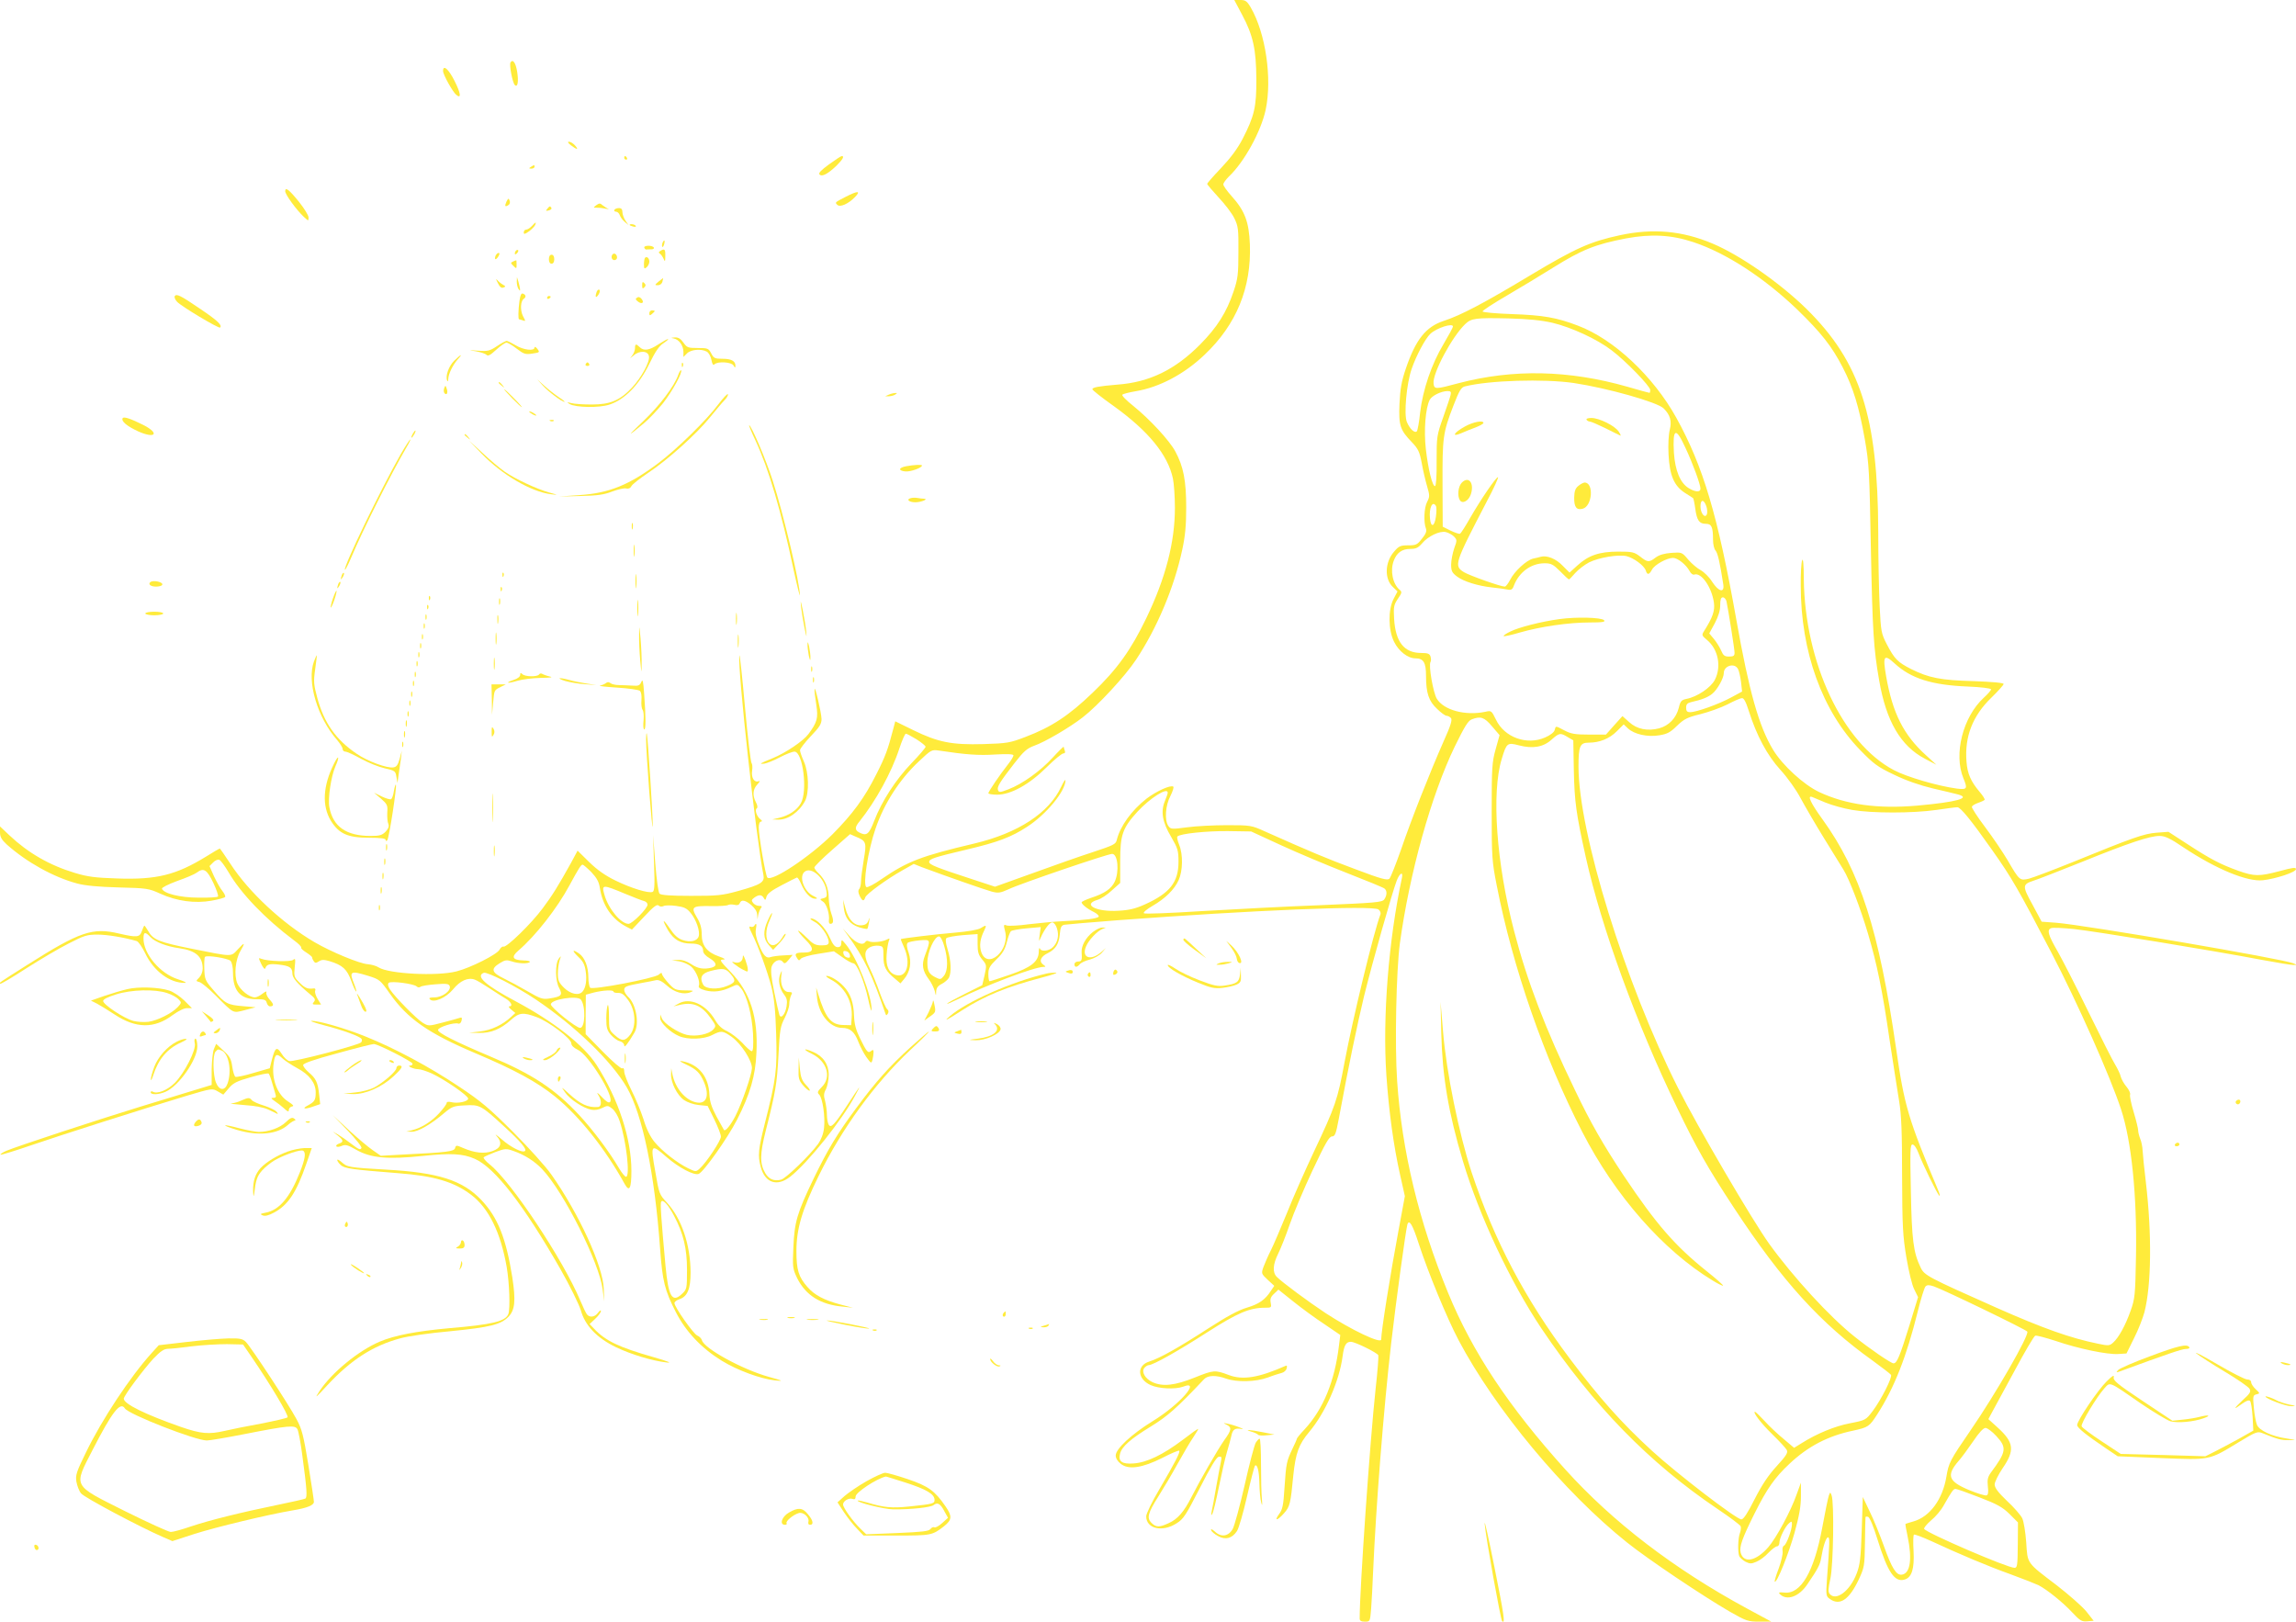<?xml version="1.0" standalone="no"?>
<!DOCTYPE svg PUBLIC "-//W3C//DTD SVG 20010904//EN"
 "http://www.w3.org/TR/2001/REC-SVG-20010904/DTD/svg10.dtd">
<svg version="1.0" xmlns="http://www.w3.org/2000/svg"
 width="1280pt" height="904pt" viewBox="0 0 1280 904"
 preserveAspectRatio="xMidYMid meet">
<g transform="translate(0,904) scale(0.1,-0.1)"
fill="#ffeb3b" stroke="none">
<path d="M6925 8957 c61 -114 78 -192 79 -357 1 -156 -11 -207 -77 -335 -28
-54 -67 -106 -119 -161 -43 -45 -78 -85 -78 -89 0 -4 29 -38 63 -75 35 -37 75
-89 88 -116 22 -45 24 -61 23 -189 0 -124 -3 -149 -27 -220 -39 -116 -91 -199
-187 -296 -139 -140 -282 -210 -460 -223 -105 -9 -140 -15 -140 -26 0 -5 53
-47 118 -93 195 -140 303 -273 331 -405 6 -29 11 -103 11 -163 0 -192 -52
-392 -160 -616 -85 -176 -161 -283 -299 -415 -132 -127 -229 -191 -374 -246
-86 -33 -101 -36 -234 -40 -177 -5 -253 10 -392 78 l-100 49 -11 -42 c-30
-115 -44 -154 -95 -254 -66 -132 -132 -221 -244 -334 -127 -126 -338 -266
-363 -241 -10 10 -48 229 -48 280 0 19 5 32 13 32 8 1 6 5 -4 13 -20 15 -33
53 -20 61 6 4 4 17 -5 34 -20 39 -17 72 8 99 15 16 17 22 7 18 -24 -9 -42 20
-36 59 3 18 1 38 -3 42 -5 5 -22 146 -37 314 -15 168 -29 296 -31 286 -12 -61
93 -1021 134 -1223 8 -41 -12 -54 -141 -90 -91 -25 -115 -27 -263 -27 -115 0
-166 4 -175 12 -7 8 -16 72 -24 170 l-12 157 5 -156 c5 -124 3 -157 -8 -161
-23 -9 -120 21 -206 63 -58 28 -103 60 -148 104 l-64 63 -36 -67 c-71 -128
-105 -183 -159 -255 -63 -85 -201 -219 -218 -213 -7 2 -16 -6 -22 -17 -13 -26
-161 -101 -240 -121 -109 -28 -377 -14 -434 22 -13 9 -40 16 -60 18 -44 2
-204 68 -298 123 -179 105 -366 279 -468 436 -31 47 -58 86 -60 86 -2 0 -36
-20 -76 -45 -168 -103 -276 -130 -498 -122 -119 4 -162 9 -234 31 -140 42
-260 111 -364 209 l-53 50 0 -33 c0 -25 9 -41 37 -67 112 -100 262 -183 393
-218 44 -12 118 -19 230 -22 158 -4 168 -5 234 -35 93 -42 193 -55 285 -39 39
7 73 16 76 21 3 4 -4 19 -15 33 -12 14 -32 51 -47 82 l-25 57 20 20 c11 12 27
18 34 15 8 -2 31 -34 52 -69 69 -119 205 -260 365 -380 25 -18 43 -36 40 -41
-2 -4 11 -16 29 -27 17 -11 32 -23 32 -27 0 -5 4 -14 9 -21 7 -11 12 -12 29
-1 16 10 28 10 59 1 73 -22 98 -45 122 -112 12 -34 25 -60 27 -57 2 2 -3 20
-11 40 -30 73 -23 78 78 47 64 -20 67 -23 121 -100 99 -140 214 -220 476 -331
218 -92 345 -161 445 -242 136 -111 280 -292 388 -488 26 -46 37 -24 37 74 0
180 -72 399 -194 590 -71 110 -237 241 -451 355 -169 90 -226 141 -178 159 19
7 180 -75 289 -148 219 -147 422 -343 508 -490 88 -152 156 -482 186 -900 13
-181 26 -233 88 -354 56 -109 142 -200 255 -270 88 -54 216 -101 297 -110 50
-5 48 -3 -35 20 -147 41 -360 158 -372 204 -2 9 -14 21 -26 26 -22 10 -127
159 -127 181 0 7 13 17 29 22 44 15 61 58 61 149 -1 154 -50 300 -132 389 -42
45 -44 50 -64 168 -29 160 -26 163 62 86 68 -59 153 -104 179 -94 28 11 159
196 214 302 73 143 103 246 108 373 10 200 -34 336 -143 450 -60 62 -65 69
-43 70 17 0 10 6 -25 18 -65 23 -94 60 -94 122 0 35 -7 62 -27 95 -35 59 -27
65 81 63 45 -1 87 2 93 6 7 4 23 4 36 1 15 -4 25 -1 29 9 8 22 31 18 65 -11
19 -16 32 -36 32 -52 l2 -27 4 25 c3 14 10 31 15 38 8 9 5 12 -10 12 -11 0
-26 7 -33 16 -11 14 -10 18 6 30 25 18 42 18 53 -2 8 -14 10 -13 15 7 5 17 28
35 84 64 42 22 81 42 85 43 5 2 15 -14 24 -35 21 -49 52 -83 78 -83 17 0 14 4
-11 16 -51 25 -80 107 -48 134 37 31 110 -32 122 -105 5 -31 3 -37 -16 -42
-22 -5 -22 -6 -2 -20 20 -13 37 -71 32 -105 -1 -10 2 -18 8 -18 18 0 20 16 6
56 -8 21 -14 61 -15 87 0 56 -20 104 -56 138 -13 12 -24 27 -24 33 0 6 45 51
99 98 l100 88 34 -15 c57 -23 59 -32 42 -130 -8 -48 -15 -102 -15 -119 0 -18
-5 -37 -10 -42 -7 -7 -6 -19 2 -37 15 -31 24 -34 32 -9 7 19 120 102 210 152
l60 34 45 -18 c137 -51 352 -126 389 -136 38 -10 48 -8 95 13 64 31 552 197
577 197 32 0 41 -100 14 -156 -19 -39 -57 -65 -131 -89 -29 -10 -53 -21 -53
-25 0 -11 31 -36 68 -54 18 -9 30 -21 27 -26 -7 -11 -82 -20 -195 -25 -47 -2
-133 -10 -192 -17 -58 -8 -115 -11 -126 -7 -17 7 -18 4 -9 -31 29 -108 -99
-219 -133 -116 -11 36 -6 73 17 119 15 31 12 33 -20 13 -13 -9 -72 -19 -142
-25 -107 -9 -296 -32 -303 -36 -1 -1 7 -22 18 -46 39 -87 16 -170 -43 -155
-41 10 -60 50 -54 115 2 31 8 64 12 75 7 16 5 17 -12 8 -24 -13 -84 -18 -100
-9 -6 4 -14 3 -18 -3 -14 -23 -51 -9 -89 32 l-38 43 29 -40 c90 -124 135 -218
209 -435 4 -12 6 -12 14 0 5 9 4 18 -4 24 -7 6 -25 47 -41 91 -15 44 -41 106
-57 139 -32 64 -32 98 3 116 11 6 32 10 47 8 26 -3 27 -6 27 -58 0 -59 13 -85
67 -128 l28 -24 20 24 c34 40 43 93 26 146 -11 30 -13 49 -6 56 5 5 35 11 66
14 64 5 64 6 30 -86 -19 -50 -13 -84 22 -131 14 -18 28 -48 33 -65 7 -30 7
-31 8 -4 1 20 9 32 31 43 16 8 34 24 40 34 15 29 12 97 -7 158 -11 36 -13 57
-7 63 6 6 47 13 92 17 l82 6 0 -56 c0 -45 5 -61 26 -86 25 -30 25 -32 13 -87
l-13 -56 -98 -49 c-54 -27 -98 -51 -98 -54 0 -3 26 8 58 24 152 76 429 181
479 181 15 0 14 2 -3 14 -23 18 -12 44 28 63 42 21 61 50 66 103 4 41 8 51 26
55 11 2 145 13 296 25 747 56 1426 84 1455 60 9 -7 14 -19 11 -27 -37 -95
-154 -580 -200 -823 -39 -211 -51 -246 -171 -500 -48 -102 -116 -255 -150
-341 -35 -85 -75 -179 -90 -209 -15 -29 -33 -71 -41 -92 -13 -37 -13 -38 23
-72 l37 -34 -19 -28 c-32 -50 -67 -74 -135 -94 -47 -14 -111 -49 -215 -116
-162 -105 -268 -165 -328 -184 -71 -22 -67 -97 7 -131 46 -21 139 -25 182 -9
103 40 -20 -101 -171 -193 -118 -73 -205 -154 -205 -191 0 -15 11 -33 28 -46
43 -35 121 -23 232 33 48 25 91 43 94 40 7 -7 -21 -62 -110 -214 -42 -71 -74
-137 -74 -152 0 -69 90 -90 169 -39 39 24 52 45 130 197 60 118 92 171 105
174 17 3 18 -1 12 -30 -4 -19 -16 -81 -26 -139 -10 -58 -21 -118 -25 -135 -4
-21 -3 -26 3 -15 6 8 22 76 37 150 15 74 35 162 45 195 10 33 21 74 25 92 7
35 21 44 57 37 12 -2 7 2 -12 9 -19 8 -48 17 -65 20 -27 6 -28 5 -7 -5 30 -15
28 -30 -12 -85 -38 -54 -138 -228 -184 -319 -41 -81 -77 -123 -127 -145 -52
-24 -70 -24 -96 2 -27 27 -20 54 40 149 26 41 74 122 106 180 32 58 71 124 87
147 15 23 28 44 28 47 0 4 -39 -24 -87 -61 -109 -82 -199 -126 -273 -131 -65
-5 -87 11 -76 54 10 40 59 83 172 152 94 58 143 101 297 264 21 22 67 23 122
3 60 -21 165 -19 233 6 31 12 67 23 79 26 11 3 24 14 26 25 4 13 1 18 -6 14
-150 -66 -238 -81 -317 -51 -77 29 -84 28 -189 -14 -112 -45 -179 -52 -236
-26 -42 20 -63 58 -45 80 7 8 18 15 24 15 24 0 166 80 326 183 169 108 236
137 322 137 36 0 37 1 32 28 -4 20 0 33 19 50 l24 23 84 -67 c46 -37 124 -94
173 -126 l88 -60 -7 -56 c-24 -203 -88 -357 -192 -470 -24 -25 -43 -49 -43
-52 0 -3 -11 -29 -25 -57 -32 -68 -35 -79 -44 -216 -6 -98 -11 -122 -30 -147
-30 -41 -10 -38 27 4 33 37 37 53 52 211 13 124 30 173 89 243 90 107 168 284
186 422 8 61 19 80 46 80 24 0 147 -61 153 -75 2 -6 -4 -90 -15 -186 -32 -297
-89 -1119 -89 -1281 0 -13 8 -18 29 -18 29 0 29 0 35 73 3 39 8 133 11 207 16
362 58 900 101 1275 27 234 81 627 90 659 10 31 29 0 64 -109 53 -162 156
-411 221 -535 204 -386 588 -848 940 -1129 116 -93 422 -298 572 -385 93 -53
103 -56 165 -56 l67 0 -137 74 c-406 220 -747 481 -1012 775 -314 348 -517
653 -653 984 -163 396 -258 793 -284 1180 -14 202 -5 614 15 767 54 394 175
827 306 1098 55 112 74 144 95 152 50 19 70 12 113 -39 l42 -49 -22 -79 c-20
-71 -22 -102 -22 -348 0 -253 2 -279 28 -410 88 -454 266 -966 477 -1375 183
-356 451 -661 728 -829 29 -18 55 -30 57 -28 3 2 -39 39 -93 82 -176 141 -280
261 -460 530 -115 173 -185 295 -273 479 -164 339 -267 608 -339 886 -99 378
-127 770 -69 959 27 90 31 93 96 76 77 -20 136 -10 182 32 43 38 49 39 90 14
l31 -18 3 -169 c4 -174 12 -236 67 -484 87 -391 282 -927 509 -1396 111 -230
171 -335 316 -556 270 -411 484 -646 774 -853 52 -38 98 -73 102 -79 9 -13
-54 -138 -102 -202 -38 -50 -39 -51 -126 -68 -85 -16 -186 -58 -270 -111 l-42
-26 -58 49 c-33 27 -81 72 -107 101 -26 28 -50 51 -53 51 -15 0 34 -65 96
-125 39 -38 76 -78 81 -88 8 -14 -2 -31 -56 -90 -47 -51 -82 -104 -123 -184
-38 -76 -62 -113 -74 -113 -27 0 -362 257 -500 384 -169 155 -291 292 -457
513 -251 335 -419 655 -547 1038 -70 213 -141 559 -159 783 l-14 167 4 -175
c6 -241 39 -440 121 -714 91 -304 264 -672 437 -931 291 -432 601 -750 984
-1008 67 -45 124 -88 127 -95 3 -7 1 -24 -4 -38 -11 -28 -13 -104 -4 -129 4
-8 19 -22 35 -31 25 -12 33 -12 61 0 18 7 49 30 67 50 19 20 41 36 48 36 7 0
13 9 13 20 0 26 33 92 54 109 14 12 16 11 16 -6 0 -31 -31 -114 -44 -119 -7
-3 -11 -17 -8 -32 2 -15 -8 -58 -22 -96 -15 -38 -24 -71 -22 -73 11 -11 77
154 110 271 27 98 36 149 36 205 l0 76 -24 -66 c-32 -92 -113 -242 -158 -294
-68 -78 -138 -92 -154 -30 -8 33 8 79 78 219 69 138 112 199 194 276 104 98
216 156 356 185 83 18 90 23 133 90 95 147 164 323 226 573 17 70 37 133 43
140 9 10 20 10 47 1 56 -19 513 -240 521 -252 12 -19 -175 -345 -316 -550
-116 -169 -122 -181 -135 -259 -21 -126 -92 -223 -183 -249 -24 -7 -44 -13
-45 -14 -2 -1 4 -33 12 -71 26 -125 15 -205 -32 -212 -31 -5 -56 35 -101 161
-22 61 -57 148 -79 192 l-38 80 -6 -185 c-5 -156 -10 -194 -28 -241 -37 -98
-116 -157 -151 -114 -9 11 -8 29 4 84 17 74 22 427 7 465 -7 19 -8 19 -15 0
-4 -10 -21 -91 -37 -179 -46 -247 -119 -372 -210 -363 -31 3 -36 1 -26 -9 39
-38 106 -14 152 54 60 88 72 111 78 149 11 65 27 114 38 114 10 0 10 -23 -6
-236 -6 -88 -5 -93 17 -108 55 -39 107 -3 159 106 33 71 34 77 36 208 1 74 2
138 3 142 0 4 7 5 15 2 9 -4 30 -55 51 -123 58 -187 97 -244 153 -226 39 12
54 60 49 157 -3 49 -2 91 2 93 5 3 48 -14 97 -36 157 -73 314 -139 442 -185
69 -25 139 -53 156 -61 48 -25 136 -96 188 -152 43 -46 53 -52 84 -49 l35 3
-41 52 c-23 28 -97 93 -164 145 -171 130 -163 119 -171 240 -4 57 -14 117 -22
134 -8 17 -46 61 -85 97 -50 48 -69 73 -69 92 0 13 20 54 45 91 68 99 63 143
-28 226 l-52 47 23 43 c13 24 69 127 125 230 55 103 106 189 113 192 7 3 58
-11 114 -29 125 -43 288 -77 349 -73 l46 3 42 85 c24 47 49 112 58 145 39 152
42 435 8 725 -9 74 -17 153 -18 175 -1 22 -7 53 -14 68 -6 16 -11 36 -11 46 0
10 -11 55 -25 102 -14 46 -23 90 -20 97 3 8 -6 27 -20 44 -14 16 -28 42 -32
56 -3 15 -18 45 -31 67 -14 22 -80 153 -147 290 -67 138 -145 290 -173 340
-54 93 -62 122 -37 131 9 4 66 1 128 -5 119 -13 774 -120 1042 -171 88 -16
169 -30 180 -29 l20 0 -20 9 c-54 24 -1153 212 -1321 226 l-82 6 -51 95 c-58
105 -57 113 7 134 20 6 141 53 268 104 264 107 379 145 433 145 31 0 59 -13
137 -66 181 -120 352 -190 439 -181 73 8 185 45 185 62 0 11 -18 9 -91 -11
-114 -30 -141 -30 -231 2 -100 36 -155 65 -281 147 l-108 70 -67 -5 c-71 -6
-126 -25 -472 -166 -107 -43 -215 -84 -238 -90 -52 -12 -53 -12 -120 103 -26
44 -82 127 -125 184 -43 57 -76 108 -74 114 2 6 17 15 34 21 18 6 34 14 37 17
3 3 -9 23 -28 45 -49 58 -68 101 -73 169 -11 138 34 255 139 356 37 36 68 71
68 76 0 7 -64 12 -167 16 -185 5 -250 18 -350 68 -74 38 -91 55 -134 137 -31
60 -33 71 -40 210 -4 81 -8 269 -8 419 -2 642 -100 945 -400 1241 -148 145
-369 299 -523 364 -170 72 -333 86 -516 47 -167 -36 -247 -72 -493 -219 -264
-159 -395 -228 -491 -259 -99 -33 -155 -103 -210 -264 -25 -73 -32 -114 -36
-198 -5 -121 3 -146 70 -215 34 -36 42 -52 54 -115 7 -41 21 -99 30 -130 15
-51 15 -58 0 -87 -17 -32 -20 -113 -7 -147 6 -15 1 -30 -21 -57 -27 -35 -34
-38 -78 -38 -42 0 -52 -4 -78 -35 -52 -59 -55 -153 -6 -198 l25 -24 -22 -42
c-31 -60 -30 -173 3 -239 26 -53 77 -92 119 -92 45 0 59 -23 59 -98 0 -95 15
-141 62 -184 21 -21 45 -38 52 -38 8 0 19 -6 25 -13 8 -10 -1 -41 -39 -125
-79 -179 -184 -445 -239 -607 -29 -82 -58 -156 -65 -163 -11 -11 -43 -3 -191
53 -159 59 -247 96 -505 211 -73 33 -79 34 -209 34 -73 0 -174 -5 -224 -12
-84 -11 -90 -11 -103 7 -23 31 -17 116 11 168 13 26 20 49 16 52 -17 10 -95
-26 -149 -67 -83 -65 -147 -153 -166 -230 -5 -24 -18 -30 -133 -68 -71 -23
-222 -76 -337 -118 l-209 -75 -131 43 c-196 64 -236 80 -236 95 0 17 27 26
213 70 170 40 246 69 333 126 107 69 213 198 214 259 0 8 -11 -8 -24 -36 -68
-146 -240 -258 -483 -316 -297 -70 -375 -100 -519 -199 -40 -28 -78 -48 -84
-44 -21 13 9 204 51 326 48 140 133 273 242 375 68 64 71 66 111 60 152 -23
223 -28 314 -22 71 4 102 2 102 -5 0 -6 -13 -28 -29 -48 -46 -58 -111 -154
-111 -163 0 -4 22 -8 49 -8 76 0 178 56 275 152 43 43 86 78 94 78 9 0 12 6 8
16 -3 9 -6 18 -6 21 0 3 -27 -23 -60 -59 -68 -75 -171 -149 -248 -178 -46 -18
-53 -18 -58 -5 -7 18 8 43 91 150 52 67 70 83 111 98 60 21 198 102 270 158
84 65 236 229 297 321 117 176 213 403 258 614 16 73 22 134 22 234 0 150 -15
229 -61 314 -33 61 -142 179 -235 254 -38 30 -65 58 -60 62 4 4 38 13 74 19
133 22 272 96 385 204 177 168 261 373 252 615 -5 125 -28 187 -103 270 -25
28 -45 56 -45 64 0 8 14 27 31 44 85 80 179 251 205 372 37 175 0 426 -83 570
-21 36 -30 42 -58 42 l-34 0 44 -83z m2516 -1267 c183 -61 392 -197 578 -375
134 -130 193 -205 254 -323 59 -114 91 -220 123 -400 24 -137 26 -179 34 -612
9 -455 15 -556 46 -732 39 -228 120 -367 256 -438 l63 -33 -58 53 c-125 113
-186 235 -222 440 -20 115 -12 126 47 72 91 -84 207 -121 406 -129 75 -3 132
-10 132 -16 0 -5 -18 -26 -40 -46 -117 -107 -170 -315 -114 -450 24 -58 21
-64 -37 -57 -105 14 -280 65 -351 103 -286 151 -496 598 -502 1065 0 80 -4
119 -9 105 -5 -12 -9 -76 -8 -142 0 -368 120 -699 331 -916 76 -78 97 -94 190
-138 68 -33 144 -59 215 -76 61 -14 123 -29 138 -33 80 -20 -3 -43 -225 -63
-219 -19 -396 5 -547 76 -86 41 -204 149 -256 235 -79 130 -134 325 -205 725
-104 584 -185 855 -334 1125 -129 233 -350 440 -550 515 -118 45 -193 58 -366
64 -91 3 -165 10 -165 15 0 5 61 45 135 88 74 43 191 114 260 157 157 98 233
129 405 162 141 26 253 20 376 -21z m-788 -449 c106 -25 250 -91 332 -154 77
-58 215 -200 215 -221 0 -9 -2 -16 -4 -16 -3 0 -58 15 -123 34 -326 93 -636
100 -941 20 -130 -35 -136 -35 -140 -2 -7 56 103 261 176 331 35 33 56 36 242
32 110 -3 180 -10 243 -24z m-553 -21 c0 -6 -24 -50 -53 -99 -66 -110 -115
-254 -130 -381 -5 -52 -14 -99 -18 -104 -12 -13 -40 13 -56 52 -17 42 -2 213
27 296 25 73 76 169 104 195 35 33 126 62 126 41z m673 -315 c187 -28 468
-107 502 -142 36 -36 46 -70 34 -118 -7 -27 -10 -85 -7 -139 6 -117 31 -175
92 -214 22 -14 43 -27 45 -29 2 -2 8 -28 12 -59 9 -65 22 -84 59 -84 32 0 40
-18 40 -89 0 -25 6 -52 14 -60 12 -14 24 -64 43 -188 8 -50 -25 -43 -62 14
-16 26 -45 54 -63 64 -19 10 -50 36 -70 59 -35 42 -36 42 -94 38 -39 -3 -68
-11 -88 -26 -37 -28 -44 -28 -87 6 -33 25 -44 27 -122 27 -105 0 -166 -21
-228 -78 l-43 -39 -39 39 c-37 39 -89 59 -122 49 -8 -2 -26 -7 -42 -10 -36 -8
-104 -70 -128 -118 -11 -21 -24 -38 -30 -38 -23 0 -195 61 -227 80 -58 36 -54
47 126 393 40 75 68 137 63 137 -11 0 -95 -123 -155 -227 -26 -46 -51 -85 -56
-88 -4 -3 -28 5 -53 17 l-44 22 -1 235 c-1 262 2 288 60 438 33 86 44 104 65
109 135 34 440 43 606 19z m-686 -67 c-3 -13 -22 -69 -42 -126 -35 -99 -36
-106 -36 -242 1 -84 -3 -140 -9 -140 -15 0 -38 94 -51 206 -12 105 -2 231 22
276 12 22 62 47 98 48 19 0 22 -4 18 -22z m1309 -294 c41 -87 84 -205 84 -228
0 -21 -28 -20 -66 3 -47 29 -75 97 -82 196 -8 139 10 147 64 29z m117 -327 c5
-15 6 -35 3 -43 -10 -27 -36 4 -36 43 0 41 19 41 33 0z m-1508 3 c4 -6 4 -33
0 -61 -8 -56 -28 -62 -33 -9 -6 59 14 101 33 70z m100 -170 c18 -19 19 -21 2
-67 -9 -27 -17 -67 -17 -90 0 -36 5 -46 33 -67 36 -27 114 -52 197 -61 30 -3
67 -8 82 -11 23 -5 30 -1 38 22 29 75 96 124 171 124 36 0 48 -6 87 -45 24
-25 46 -45 49 -45 2 0 18 16 35 36 17 19 52 46 77 59 55 27 161 45 208 35 41
-10 99 -53 108 -80 8 -27 19 -25 35 5 14 27 83 65 117 65 26 0 73 -38 92 -73
7 -14 19 -23 26 -20 39 14 98 -70 110 -157 6 -45 -7 -82 -55 -158 -14 -22 -13
-25 17 -50 62 -52 81 -148 43 -222 -22 -43 -99 -95 -158 -106 -28 -6 -34 -12
-43 -50 -15 -58 -55 -99 -109 -114 -65 -17 -125 -5 -168 35 l-37 33 -46 -51
-46 -52 -94 0 c-78 0 -101 4 -137 23 -52 27 -48 27 -55 2 -3 -12 -25 -29 -53
-41 -101 -45 -227 0 -274 99 -25 51 -26 52 -60 44 -111 -23 -231 9 -270 73
-20 33 -47 186 -35 205 4 6 3 19 0 30 -5 16 -15 20 -52 20 -95 0 -143 61 -151
190 -4 68 -1 79 21 112 22 32 24 38 11 49 -40 33 -55 108 -34 163 16 44 46 66
91 66 33 0 45 6 67 31 33 40 99 71 132 63 14 -3 34 -14 45 -24z m1520 -362
c10 -48 45 -266 45 -287 0 -17 -6 -21 -31 -21 -25 0 -32 6 -44 34 -8 18 -26
47 -40 64 l-26 31 31 57 c20 38 30 71 30 100 0 32 4 44 15 44 8 0 17 -10 20
-22z m64 -377 c6 -10 13 -43 17 -72 l6 -54 -61 -33 c-68 -37 -193 -82 -228
-82 -18 0 -23 6 -23 25 0 19 7 26 28 31 58 13 92 26 117 46 28 22 65 87 65
116 0 41 60 59 79 23z m60 -233 c44 -139 103 -249 177 -330 40 -44 88 -111
113 -159 25 -46 83 -146 130 -222 47 -76 96 -155 108 -175 33 -53 96 -218 137
-357 50 -169 80 -314 120 -590 20 -132 44 -285 53 -340 13 -77 17 -172 17
-420 1 -281 4 -336 24 -455 13 -77 31 -153 44 -178 l21 -43 -48 -157 c-55
-177 -70 -212 -89 -212 -14 0 -131 80 -216 148 -139 110 -344 334 -476 517
-95 132 -398 650 -509 870 -294 582 -555 1425 -555 1792 0 114 8 133 57 133
60 0 115 22 156 63 l39 39 23 -22 c35 -33 109 -50 175 -39 44 7 62 16 99 53
40 38 57 47 131 65 47 12 114 36 150 54 36 19 72 35 81 35 10 2 22 -19 38 -70z
m-4640 -159 c28 -18 51 -36 51 -42 0 -5 -35 -47 -78 -91 -89 -93 -166 -212
-208 -321 -30 -78 -43 -87 -85 -65 -24 13 -24 29 2 60 91 114 179 273 223 408
15 45 31 82 36 82 5 0 31 -14 59 -31z m1401 -298 c0 -5 -7 -26 -16 -47 -24
-58 -14 -117 35 -199 37 -64 41 -76 41 -139 0 -114 -48 -175 -188 -238 -51
-23 -87 -32 -147 -35 -123 -8 -205 35 -116 61 18 5 54 28 79 52 l47 42 0 123
c0 145 13 183 96 274 70 76 169 139 169 106z m3667 -55 c34 -14 101 -33 149
-41 110 -19 337 -19 469 0 55 8 107 15 117 15 18 0 76 -71 195 -240 108 -153
145 -217 328 -568 147 -282 330 -694 390 -877 58 -176 89 -480 83 -817 -4
-219 -6 -237 -30 -305 -29 -82 -66 -149 -97 -177 -20 -18 -26 -19 -83 -7 -157
32 -308 86 -568 201 -384 171 -402 180 -423 225 -40 83 -49 153 -54 423 -5
228 -4 262 9 262 9 0 23 -20 33 -47 23 -61 103 -225 116 -238 6 -5 3 8 -6 30
-167 398 -188 468 -235 794 -95 656 -200 983 -410 1274 -66 91 -87 136 -57
124 6 -3 40 -17 74 -31z m-3037 -237 c91 -42 255 -111 365 -154 110 -43 206
-82 213 -88 16 -12 15 -38 -1 -61 -12 -16 -49 -19 -357 -32 -190 -7 -487 -23
-660 -33 -173 -11 -318 -17 -323 -12 -5 5 17 23 48 41 71 41 122 91 146 144
23 51 25 142 3 196 -9 23 -14 44 -10 47 16 16 162 31 281 30 l130 -2 165 -76z
m-3843 -151 c30 -32 42 -54 47 -87 15 -99 67 -175 148 -217 l31 -16 69 73 c51
55 71 70 80 61 6 -6 17 -8 27 -3 9 5 40 5 70 1 45 -6 60 -13 81 -39 31 -37 54
-103 45 -131 -8 -26 -46 -35 -90 -20 -25 8 -46 27 -70 63 -41 60 -47 54 -10
-10 31 -51 68 -73 128 -73 46 0 67 -13 67 -42 0 -11 15 -28 35 -39 40 -24 45
-44 13 -53 -44 -11 -77 -6 -114 19 -24 16 -49 25 -73 24 l-36 -2 42 -6 c24 -4
54 -18 68 -31 27 -25 50 -83 41 -105 -4 -10 7 -18 36 -26 46 -12 93 -6 145 19
34 16 35 16 54 -7 33 -40 61 -149 67 -253 3 -67 1 -98 -7 -98 -6 0 -30 21 -53
47 -24 25 -62 54 -85 65 -29 13 -49 32 -67 63 -51 86 -139 126 -202 91 l-29
-16 30 7 c78 20 127 -1 179 -75 28 -40 29 -42 12 -61 -24 -27 -96 -41 -147
-30 -50 12 -127 63 -139 92 l-9 22 0 -21 c-1 -25 57 -80 105 -100 49 -21 138
-18 184 6 51 26 59 25 109 -10 54 -39 114 -133 113 -175 -2 -38 -54 -190 -92
-266 -26 -50 -56 -88 -64 -78 -1 2 -20 36 -41 74 -28 52 -38 84 -40 122 -4
101 -59 169 -150 187 -22 4 -16 -1 20 -18 58 -27 78 -47 100 -99 32 -76 13
-125 -45 -112 -60 13 -115 79 -131 155 l-7 35 -1 -34 c-1 -47 34 -116 72 -143
19 -13 53 -25 82 -28 l50 -5 37 -75 c20 -41 37 -84 37 -96 1 -21 -81 -145
-118 -178 -21 -19 -22 -19 -64 1 -62 30 -147 97 -188 147 -24 29 -46 74 -62
128 -15 46 -45 118 -67 161 -22 44 -40 90 -40 104 0 15 -4 22 -11 17 -6 -3
-53 37 -107 92 l-97 99 0 110 1 110 44 12 c53 13 110 16 110 5 0 -4 12 -8 27
-7 20 0 34 -10 57 -43 39 -55 44 -143 10 -189 -29 -38 -47 -39 -86 -4 -32 28
-33 32 -33 104 0 41 -3 70 -7 64 -4 -7 -8 -40 -8 -74 0 -51 4 -66 25 -91 14
-16 36 -33 50 -36 15 -4 25 -14 25 -24 0 -16 20 9 57 72 29 49 9 160 -36 200
-11 11 -21 27 -21 37 0 19 8 23 95 39 33 6 70 13 82 16 16 3 34 -6 61 -30 41
-38 94 -53 132 -37 21 8 17 10 -31 10 -53 1 -59 4 -93 41 -20 22 -36 45 -36
52 0 7 -7 5 -17 -5 -24 -21 -369 -87 -383 -73 -5 5 -10 32 -10 58 0 59 -20
110 -51 132 -39 27 -42 18 -6 -17 27 -25 37 -44 42 -80 8 -49 1 -93 -17 -114
-20 -25 -68 -15 -104 21 -29 29 -34 41 -34 79 0 25 5 58 10 74 9 26 9 27 -5 9
-21 -28 -20 -126 3 -165 20 -38 12 -47 -55 -57 -38 -6 -51 -1 -120 39 -43 25
-104 58 -135 73 -68 33 -73 53 -23 84 30 19 40 20 67 11 36 -13 95 -15 102 -3
2 4 -14 8 -36 8 -61 2 -70 19 -28 55 95 81 217 237 285 364 51 94 64 115 73
115 4 0 26 -19 49 -42z m-2108 -59 c18 -38 30 -73 26 -77 -3 -4 -52 -7 -108
-6 -103 0 -195 23 -204 50 -2 6 36 25 85 43 49 17 98 38 108 46 39 29 57 19
93 -56z m6627 29 c-75 -349 -109 -779 -87 -1103 14 -202 40 -393 77 -557 l26
-116 -35 -189 c-46 -245 -97 -566 -97 -610 0 -26 -166 53 -310 147 -98 65
-240 170 -272 202 -25 25 -22 70 8 130 14 28 43 101 64 162 21 61 78 197 127
301 71 151 93 190 109 190 16 0 22 14 37 95 57 308 103 526 141 685 48 195
159 586 183 647 16 41 36 52 29 16z m-4327 -92 c46 -19 92 -37 102 -39 11 -3
19 -12 19 -20 0 -21 -85 -107 -106 -107 -42 0 -112 83 -134 161 -17 60 -13 60
119 5z m2404 -193 c12 -39 3 -77 -23 -103 -22 -22 -66 -27 -73 -7 -3 6 -6 -3
-6 -20 -2 -54 -42 -86 -162 -127 -58 -20 -108 -36 -112 -36 -4 0 -7 18 -7 39
0 33 7 46 45 83 34 32 48 56 58 96 7 28 17 56 23 61 5 5 44 12 88 16 l78 7 -6
-44 c-5 -35 -4 -39 4 -19 23 53 53 92 68 89 9 -2 20 -17 25 -35z m-629 -97
c22 -73 21 -138 -2 -166 -17 -21 -20 -22 -49 -7 -34 18 -43 34 -43 81 0 59 39
146 65 146 8 0 21 -24 29 -54z m-1190 -157 c30 -35 27 -46 -20 -65 -52 -22
-121 -18 -134 7 -21 39 -9 63 40 76 70 18 86 16 114 -18z m-1347 -77 c32 -22
73 -47 91 -58 31 -18 44 -44 21 -44 -6 0 -1 -8 11 -18 l23 -19 -24 -22 c-47
-44 -110 -74 -173 -81 l-61 -7 55 -1 c66 -2 121 21 178 72 46 42 69 44 144 16
68 -25 193 -120 193 -146 0 -12 13 -25 36 -36 60 -27 207 -264 180 -291 -7 -7
-21 1 -47 29 -20 21 -30 28 -21 14 23 -33 22 -70 0 -71 -56 -4 -96 15 -161 74
-45 41 -45 41 -22 8 27 -40 101 -88 146 -97 20 -4 43 0 62 10 28 14 32 14 55
-4 14 -11 33 -42 41 -68 38 -112 60 -312 36 -312 -6 0 -23 21 -38 46 -55 94
-147 216 -224 299 -135 145 -262 228 -493 325 -199 84 -296 133 -293 149 3 16
91 43 113 35 7 -3 15 4 18 16 4 16 2 20 -10 16 -8 -3 -51 -15 -94 -26 -80 -21
-80 -21 -113 -1 -36 23 -153 142 -181 184 -12 18 -15 31 -8 38 12 12 141 -5
156 -20 6 -6 15 -7 21 -2 6 5 44 11 84 14 61 5 74 3 79 -10 10 -25 -41 -63
-85 -63 -26 0 -33 -3 -25 -11 21 -21 89 8 129 56 39 48 83 68 121 54 12 -4 48
-26 80 -47z m511 -64 c28 -35 25 -158 -4 -158 -22 0 -163 113 -163 131 -1 28
147 51 167 27z m520 -1206 c52 -99 72 -181 72 -301 0 -105 -1 -108 -28 -134
-55 -52 -76 -15 -92 158 -24 263 -30 347 -24 356 9 16 39 -16 72 -79z m7371
-1227 c60 -65 57 -87 -30 -204 -17 -24 -21 -39 -17 -76 4 -33 2 -48 -7 -51 -7
-3 -50 10 -96 29 -118 49 -130 82 -59 164 16 18 52 67 80 108 32 48 57 75 69
75 10 0 37 -20 60 -45z m-94 -342 c99 -38 128 -54 168 -93 l47 -47 -1 -127
c-1 -112 -3 -126 -18 -126 -40 0 -490 194 -504 217 -3 5 14 26 38 47 25 20 57
58 71 84 46 81 54 92 66 92 7 0 66 -21 133 -47z"/>
<path d="M8845 6700 c3 -5 12 -10 18 -10 7 0 46 -17 87 -37 41 -21 79 -39 83
-41 5 -3 1 7 -8 21 -21 33 -109 77 -153 77 -19 0 -31 -4 -27 -10z"/>
<path d="M8166 6662 c-62 -34 -76 -61 -20 -37 22 10 58 24 82 33 23 9 42 20
42 24 0 17 -58 6 -104 -20z"/>
<path d="M8150 6350 c-21 -21 -27 -74 -11 -99 14 -22 49 -3 61 34 20 62 -12
103 -50 65z"/>
<path d="M8800 6332 c-18 -14 -23 -30 -24 -65 -1 -54 13 -72 47 -63 54 13 64
146 11 146 -6 0 -22 -8 -34 -18z"/>
<path d="M8695 5589 c-103 -14 -229 -46 -276 -70 -23 -11 -39 -22 -36 -25 2
-3 43 6 90 20 114 33 273 56 388 56 74 0 91 3 81 13 -16 15 -152 19 -247 6z"/>
<path d="M3483 3140 c0 -25 2 -35 4 -22 2 12 2 32 0 45 -2 12 -4 2 -4 -23z"/>
<path d="M3103 3184 c-3 -9 -24 -25 -47 -35 -31 -14 -36 -19 -18 -19 12 0 39
16 60 35 20 19 31 35 24 35 -7 0 -15 -7 -19 -16z"/>
<path d="M2920 3140 c8 -5 24 -10 34 -10 26 0 18 6 -19 14 -22 5 -26 4 -15 -4z"/>
<path d="M3110 3025 c0 -8 2 -15 4 -15 2 0 6 7 10 15 3 8 1 15 -4 15 -6 0 -10
-7 -10 -15z"/>
<path d="M2846 8692 c-8 -13 11 -113 24 -126 16 -16 22 19 13 75 -8 49 -24 72
-37 51z"/>
<path d="M2470 8644 c0 -20 54 -117 74 -133 29 -24 25 9 -10 78 -33 66 -64 93
-64 55z"/>
<path d="M3183 8230 c14 -11 29 -20 33 -20 4 0 -1 9 -11 20 -10 11 -25 20 -33
20 -9 0 -6 -7 11 -20z"/>
<path d="M3480 8160 c0 -5 5 -10 11 -10 5 0 7 5 4 10 -3 6 -8 10 -11 10 -2 0
-4 -4 -4 -10z"/>
<path d="M4622 8124 c-45 -33 -61 -49 -53 -57 14 -14 47 4 95 50 34 34 45 53
29 53 -5 0 -36 -21 -71 -46z"/>
<path d="M2960 8110 c-13 -8 -12 -10 3 -10 9 0 17 5 17 10 0 12 -1 12 -20 0z"/>
<path d="M1590 7974 c0 -18 62 -104 105 -144 25 -23 25 -23 25 -2 0 11 -23 49
-51 84 -57 71 -79 88 -79 62z"/>
<path d="M4715 7943 c-62 -32 -61 -31 -47 -45 15 -15 61 5 98 43 35 36 17 37
-51 2z"/>
<path d="M2823 7915 c-11 -25 -7 -31 13 -17 6 4 9 15 5 24 -5 15 -8 13 -18 -7z"/>
<path d="M3324 7896 c-18 -14 -18 -14 6 -14 14 0 36 -3 50 -6 14 -3 18 -3 10
0 -8 4 -22 13 -31 20 -13 12 -18 12 -35 0z"/>
<path d="M3051 7876 c-10 -12 -8 -13 8 -9 12 3 18 9 15 14 -7 12 -10 11 -23
-5z"/>
<path d="M3425 7870 c-3 -5 1 -10 9 -10 8 0 17 -8 21 -19 3 -10 15 -27 27 -37
l22 -19 -17 25 c-9 13 -17 35 -17 47 0 16 -6 23 -19 23 -11 0 -23 -4 -26 -10z"/>
<path d="M2965 7780 c-10 -11 -24 -20 -32 -20 -7 0 -13 -7 -13 -15 0 -13 6
-11 30 6 16 12 31 28 34 36 7 18 2 16 -19 -7z"/>
<path d="M3510 7786 c0 -2 9 -6 20 -9 11 -3 18 -1 14 4 -5 9 -34 13 -34 5z"/>
<path d="M3693 7685 c-3 -9 -3 -18 -1 -21 3 -3 8 4 11 16 6 23 -1 27 -10 5z"/>
<path d="M3592 7659 c2 -6 7 -10 11 -10 4 1 16 1 28 1 11 0 17 5 14 10 -8 14
-58 13 -53 -1z"/>
<path d="M2877 7643 c-4 -3 -7 -11 -7 -17 0 -6 5 -5 12 2 6 6 9 14 7 17 -3 3
-9 2 -12 -2z"/>
<path d="M3681 7641 c-10 -6 -10 -10 -1 -16 6 -4 15 -17 20 -29 7 -17 9 -15 9
17 1 38 -4 43 -28 28z"/>
<path d="M2763 7615 c-9 -24 1 -27 15 -5 8 13 8 20 2 20 -6 0 -13 -7 -17 -15z"/>
<path d="M3416 7623 c-12 -12 -6 -33 9 -33 8 0 15 6 15 14 0 17 -14 28 -24 19z"/>
<path d="M3060 7595 c0 -16 6 -25 15 -25 9 0 15 9 15 25 0 16 -6 25 -15 25 -9
0 -15 -9 -15 -25z"/>
<path d="M3596 7603 c-3 -3 -6 -20 -6 -36 0 -25 2 -28 15 -17 8 7 15 21 15 31
0 19 -13 32 -24 22z"/>
<path d="M2860 7582 c-14 -6 -14 -9 2 -24 17 -17 18 -17 18 7 0 14 -1 25 -2
24 -2 0 -10 -3 -18 -7z"/>
<path d="M2775 7463 c11 -23 20 -30 31 -26 14 5 14 7 -2 16 -11 6 -25 18 -32
26 -8 10 -7 3 3 -16z"/>
<path d="M2881 7470 c0 -14 4 -32 9 -40 9 -13 10 -13 9 0 -1 8 -5 26 -9 40
l-8 25 -1 -25z"/>
<path d="M3671 7470 c-22 -19 -22 -20 -3 -20 11 0 22 8 25 20 3 11 4 20 4 20
-1 -1 -13 -10 -26 -20z"/>
<path d="M3580 7450 c0 -19 3 -21 12 -12 9 9 9 15 0 24 -9 9 -12 7 -12 -12z"/>
<path d="M3325 7409 c-9 -28 -2 -33 13 -9 6 11 8 21 3 25 -5 3 -13 -4 -16 -16z"/>
<path d="M2896 7363 c-7 -53 -8 -103 -2 -103 2 0 12 -3 21 -6 16 -6 16 -5 0
25 -16 33 -13 85 6 96 13 9 11 22 -5 28 -10 4 -15 -7 -20 -40z"/>
<path d="M974 7389 c-3 -6 2 -19 13 -31 22 -25 233 -151 240 -144 13 13 -13
38 -109 103 -113 77 -134 87 -144 72z"/>
<path d="M3050 7379 c0 -5 5 -7 10 -4 6 3 10 8 10 11 0 2 -4 4 -10 4 -5 0 -10
-5 -10 -11z"/>
<path d="M3552 7381 c-10 -6 -10 -10 2 -20 22 -19 40 -10 24 11 -8 11 -18 15
-26 9z"/>
<path d="M3620 7294 c0 -14 3 -14 15 -4 8 7 15 14 15 16 0 2 -7 4 -15 4 -8 0
-15 -7 -15 -16z"/>
<path d="M3757 7153 c29 -6 53 -40 53 -75 l0 -28 20 20 c22 22 78 27 110 10
11 -6 22 -26 26 -46 5 -25 10 -32 17 -25 18 18 95 13 106 -6 9 -15 10 -15 11
-2 0 26 -22 39 -72 39 -43 0 -49 3 -63 30 -15 28 -19 30 -75 30 -54 0 -60 2
-80 30 -15 22 -29 30 -48 29 -24 -2 -24 -2 -5 -6z"/>
<path d="M3670 7120 c-50 -33 -81 -38 -104 -15 -20 20 -26 19 -26 -7 0 -12 -8
-31 -17 -42 -14 -17 -13 -16 9 2 33 30 82 27 86 -5 5 -31 -43 -118 -93 -172
-68 -73 -123 -96 -225 -96 -47 0 -98 3 -115 8 -26 6 -27 6 -10 -5 34 -20 166
-23 224 -3 84 28 164 110 220 225 34 70 55 101 80 117 19 13 30 23 25 23 -5 0
-29 -14 -54 -30z"/>
<path d="M2770 7110 c-39 -26 -51 -29 -105 -25 -54 4 -56 3 -13 -3 27 -5 53
-13 60 -20 9 -9 21 -2 54 28 24 22 50 40 57 40 8 0 34 -15 58 -34 39 -30 49
-33 87 -27 41 6 42 7 28 26 -9 11 -16 14 -16 8 0 -22 -62 -14 -105 12 -22 13
-44 24 -50 25 -5 0 -30 -13 -55 -30z"/>
<path d="M2532 7029 c-30 -30 -50 -84 -39 -111 3 -7 6 -3 6 10 1 28 26 79 54
110 30 33 16 27 -21 -9z"/>
<path d="M3265 7010 c-3 -5 1 -10 10 -10 9 0 13 5 10 10 -3 6 -8 10 -10 10 -2
0 -7 -4 -10 -10z"/>
<path d="M3801 7004 c0 -11 3 -14 6 -6 3 7 2 16 -1 19 -3 4 -6 -2 -5 -13z"/>
<path d="M3781 6950 c-21 -62 -103 -170 -194 -257 -94 -89 -94 -93 2 -13 29
24 77 75 107 112 53 68 111 174 101 184 -2 3 -10 -9 -16 -26z"/>
<path d="M3025 6892 c30 -34 107 -92 122 -92 4 0 -10 12 -32 26 -22 15 -58 43
-80 63 l-40 36 30 -33z"/>
<path d="M2780 6906 c0 -2 8 -10 18 -17 15 -13 16 -12 3 4 -13 16 -21 21 -21
13z"/>
<path d="M2476 6875 c-3 -10 -3 -22 3 -28 12 -12 20 4 11 27 -6 19 -7 19 -14
1z"/>
<path d="M2855 6820 c27 -27 51 -50 54 -50 3 0 -17 23 -44 50 -27 28 -51 50
-54 50 -3 0 17 -22 44 -50z"/>
<path d="M4003 6784 c-63 -85 -233 -251 -333 -326 -163 -122 -274 -167 -440
-178 l-115 -8 120 3 c95 2 132 7 178 25 32 12 67 20 78 17 12 -3 23 1 29 13 5
10 47 43 92 73 110 73 271 218 344 308 33 40 69 84 82 97 13 13 22 28 20 34
-2 6 -27 -21 -55 -58z"/>
<path d="M4955 6840 l-20 -9 20 0 c11 0 27 4 35 9 13 9 13 10 0 9 -8 0 -24 -4
-35 -9z"/>
<path d="M2950 6746 c0 -3 9 -10 20 -16 11 -6 20 -8 20 -6 0 3 -9 10 -20 16
-11 6 -20 8 -20 6z"/>
<path d="M684 6709 c-10 -17 24 -45 87 -74 94 -42 121 -12 30 35 -72 36 -110
49 -117 39z"/>
<path d="M3068 6693 c7 -3 16 -2 19 1 4 3 -2 6 -13 5 -11 0 -14 -3 -6 -6z"/>
<path d="M4211 6586 c74 -158 144 -395 213 -721 19 -88 35 -152 35 -143 3 55
-92 457 -151 638 -37 116 -120 310 -132 310 -2 0 13 -38 35 -84z"/>
<path d="M2300 6620 c-6 -11 -8 -20 -6 -20 3 0 10 9 16 20 6 11 8 20 6 20 -3
0 -10 -9 -16 -20z"/>
<path d="M2590 6616 c0 -2 8 -10 18 -17 15 -13 16 -12 3 4 -13 16 -21 21 -21
13z"/>
<path d="M2234 6508 c-107 -187 -323 -633 -311 -644 2 -3 18 28 35 68 65 155
220 463 309 616 14 23 23 42 20 42 -3 0 -27 -37 -53 -82z"/>
<path d="M2685 6511 c113 -117 275 -212 386 -226 43 -5 43 -5 -11 10 -70 20
-186 74 -247 116 -25 18 -81 64 -122 103 l-76 70 70 -73z"/>
<path d="M5052 6441 c-43 -8 -46 -25 -5 -29 28 -3 93 20 93 33 0 6 -45 4 -88
-4z"/>
<path d="M5077 6263 c-27 -7 -9 -23 26 -23 33 0 78 19 47 20 -8 0 -24 2 -35 4
-11 2 -28 2 -38 -1z"/>
<path d="M3522 6105 c0 -16 2 -22 5 -12 2 9 2 23 0 30 -3 6 -5 -1 -5 -18z"/>
<path d="M3533 5970 c0 -30 2 -43 4 -27 2 15 2 39 0 55 -2 15 -4 2 -4 -28z"/>
<path d="M3543 5800 c0 -36 2 -50 4 -32 2 17 2 47 0 65 -2 17 -4 3 -4 -33z"/>
<path d="M1906 5835 c-9 -26 -7 -32 5 -12 6 10 9 21 6 23 -2 3 -7 -2 -11 -11z"/>
<path d="M2801 5834 c0 -11 3 -14 6 -6 3 7 2 16 -1 19 -3 4 -6 -2 -5 -13z"/>
<path d="M837 5794 c-12 -12 4 -24 33 -24 16 0 31 4 34 9 10 16 -52 30 -67 15z"/>
<path d="M1886 5785 c-9 -26 -7 -32 5 -12 6 10 9 21 6 23 -2 3 -7 -2 -11 -11z"/>
<path d="M2791 5754 c0 -11 3 -14 6 -6 3 7 2 16 -1 19 -3 4 -6 -2 -5 -13z"/>
<path d="M1856 5704 c-9 -26 -14 -49 -12 -51 2 -2 11 17 20 43 9 26 14 49 12
51 -2 2 -11 -17 -20 -43z"/>
<path d="M2391 5704 c0 -11 3 -14 6 -6 3 7 2 16 -1 19 -3 4 -6 -2 -5 -13z"/>
<path d="M3553 5650 c0 -41 2 -58 4 -37 2 20 2 54 0 75 -2 20 -4 3 -4 -38z"/>
<path d="M2782 5685 c0 -16 2 -22 5 -12 2 9 2 23 0 30 -3 6 -5 -1 -5 -18z"/>
<path d="M4466 5655 c3 -27 12 -79 19 -115 12 -57 13 -59 9 -15 -3 28 -12 79
-19 115 -12 57 -13 59 -9 15z"/>
<path d="M2381 5654 c0 -11 3 -14 6 -6 3 7 2 16 -1 19 -3 4 -6 -2 -5 -13z"/>
<path d="M4103 5590 c0 -30 2 -43 4 -27 2 15 2 39 0 55 -2 15 -4 2 -4 -28z"/>
<path d="M810 5620 c0 -5 23 -10 50 -10 28 0 50 5 50 10 0 6 -22 10 -50 10
-27 0 -50 -4 -50 -10z"/>
<path d="M2372 5600 c0 -14 2 -19 5 -12 2 6 2 18 0 25 -3 6 -5 1 -5 -13z"/>
<path d="M2773 5585 c0 -22 2 -30 4 -17 2 12 2 30 0 40 -3 9 -5 -1 -4 -23z"/>
<path d="M2362 5550 c0 -14 2 -19 5 -12 2 6 2 18 0 25 -3 6 -5 1 -5 -13z"/>
<path d="M3563 5505 c-1 -33 2 -98 6 -145 7 -76 8 -78 8 -25 1 33 -2 98 -6
145 -7 76 -8 78 -8 25z"/>
<path d="M2763 5480 c0 -30 2 -43 4 -27 2 15 2 39 0 55 -2 15 -4 2 -4 -28z"/>
<path d="M4113 5465 c0 -33 2 -45 4 -27 2 18 2 45 0 60 -2 15 -4 0 -4 -33z"/>
<path d="M2352 5490 c0 -14 2 -19 5 -12 2 6 2 18 0 25 -3 6 -5 1 -5 -13z"/>
<path d="M4502 5450 c-1 -14 3 -43 7 -65 6 -26 9 -31 9 -15 1 14 -3 43 -7 65
-6 26 -9 31 -9 15z"/>
<path d="M2342 5440 c0 -14 2 -19 5 -12 2 6 2 18 0 25 -3 6 -5 1 -5 -13z"/>
<path d="M2332 5390 c0 -14 2 -19 5 -12 2 6 2 18 0 25 -3 6 -5 1 -5 -13z"/>
<path d="M1750 5352 c-40 -111 19 -312 130 -438 16 -19 30 -41 30 -49 0 -8 7
-15 15 -15 9 0 49 -18 88 -40 40 -22 100 -46 132 -53 57 -13 60 -15 65 -48 l6
-34 6 45 c4 25 9 65 13 90 l5 45 -12 -45 c-10 -35 -18 -46 -36 -48 -35 -5
-142 34 -202 75 -117 79 -183 172 -221 312 -20 75 -22 90 -12 160 6 42 10 77
9 78 -1 1 -8 -14 -16 -35z"/>
<path d="M2753 5340 c0 -30 2 -43 4 -27 2 15 2 39 0 55 -2 15 -4 2 -4 -28z"/>
<path d="M2322 5340 c0 -14 2 -19 5 -12 2 6 2 18 0 25 -3 6 -5 1 -5 -13z"/>
<path d="M4522 5310 c0 -14 2 -19 5 -12 2 6 2 18 0 25 -3 6 -5 1 -5 -13z"/>
<path d="M2312 5280 c0 -14 2 -19 5 -12 2 6 2 18 0 25 -3 6 -5 1 -5 -13z"/>
<path d="M2900 5278 c0 -10 -14 -21 -36 -28 -53 -18 -36 -22 21 -5 26 8 85 15
129 16 58 1 72 3 50 8 -17 4 -36 11 -42 15 -6 3 -13 2 -17 -4 -9 -14 -78 -13
-93 2 -9 9 -12 8 -12 -4z"/>
<path d="M4532 5250 c0 -14 2 -19 5 -12 2 6 2 18 0 25 -3 6 -5 1 -5 -13z"/>
<path d="M3150 5244 c25 -7 74 -16 110 -18 l65 -5 -58 9 c-32 5 -75 14 -95 20
-56 15 -74 11 -22 -6z"/>
<path d="M3575 5238 c-8 -19 -16 -23 -50 -20 -22 1 -56 3 -75 3 -19 0 -40 5
-47 11 -9 7 -17 7 -25 0 -7 -5 -22 -12 -33 -14 -11 -2 31 -7 94 -11 63 -4 121
-12 128 -18 8 -7 11 -27 9 -53 -2 -22 1 -47 7 -54 5 -7 7 -32 5 -57 -3 -25 -2
-48 3 -51 10 -6 10 67 0 199 -5 71 -8 84 -16 65z"/>
<path d="M2302 5230 c0 -14 2 -19 5 -12 2 6 2 18 0 25 -3 6 -5 1 -5 -13z"/>
<path d="M2742 5140 l1 -85 6 67 c7 73 5 70 43 89 l28 14 -40 0 -40 0 2 -85z"/>
<path d="M4541 5197 c-1 -10 4 -49 10 -87 11 -73 5 -96 -44 -162 -29 -39 -127
-105 -200 -135 -72 -29 -78 -33 -46 -30 13 2 52 17 86 35 34 18 71 32 82 32
47 0 75 -222 35 -289 -22 -38 -66 -67 -120 -80 l-39 -9 33 -1 c54 -2 117 42
150 104 24 46 21 158 -6 219 -12 27 -22 55 -22 64 0 8 27 43 60 78 49 51 60
68 60 96 -1 36 -38 194 -39 165z"/>
<path d="M2292 5170 c0 -14 2 -19 5 -12 2 6 2 18 0 25 -3 6 -5 1 -5 -13z"/>
<path d="M2282 5120 c0 -14 2 -19 5 -12 2 6 2 18 0 25 -3 6 -5 1 -5 -13z"/>
<path d="M2272 5060 c0 -14 2 -19 5 -12 2 6 2 18 0 25 -3 6 -5 1 -5 -13z"/>
<path d="M2262 5005 c0 -16 2 -22 5 -12 2 9 2 23 0 30 -3 6 -5 -1 -5 -18z"/>
<path d="M2741 4960 c0 -29 1 -32 10 -17 7 11 7 23 0 35 -9 14 -10 11 -10 -18z"/>
<path d="M2252 4945 c0 -16 2 -22 5 -12 2 9 2 23 0 30 -3 6 -5 -1 -5 -18z"/>
<path d="M3602 4920 c-1 -70 35 -542 37 -484 1 52 -27 487 -33 514 -2 8 -4 -5
-4 -30z"/>
<path d="M2242 4890 c0 -14 2 -19 5 -12 2 6 2 18 0 25 -3 6 -5 1 -5 -13z"/>
<path d="M1862 4783 c-62 -124 -68 -235 -17 -319 45 -72 94 -94 212 -94 66 0
93 -4 93 -12 0 -7 3 -8 9 -2 10 10 55 303 48 310 -2 3 -7 -13 -11 -35 -3 -22
-10 -43 -16 -46 -5 -3 -29 4 -52 15 l-43 21 39 -33 c35 -31 38 -37 35 -78 -1
-25 1 -53 6 -63 5 -13 1 -25 -15 -43 -20 -20 -33 -24 -84 -24 -136 0 -210 52
-230 161 -9 49 10 172 34 227 25 56 18 68 -8 15z"/>
<path d="M2744 4535 c0 -71 1 -99 3 -62 2 37 2 96 0 130 -2 34 -3 4 -3 -68z"/>
<path d="M2152 4315 c0 -16 2 -22 5 -12 2 9 2 23 0 30 -3 6 -5 -1 -5 -18z"/>
<path d="M2753 4295 c0 -27 2 -38 4 -22 2 15 2 37 0 50 -2 12 -4 0 -4 -28z"/>
<path d="M2142 4235 c0 -16 2 -22 5 -12 2 9 2 23 0 30 -3 6 -5 -1 -5 -18z"/>
<path d="M2132 4155 c0 -16 2 -22 5 -12 2 9 2 23 0 30 -3 6 -5 -1 -5 -18z"/>
<path d="M2122 4075 c0 -16 2 -22 5 -12 2 9 2 23 0 30 -3 6 -5 -1 -5 -18z"/>
<path d="M4704 3981 c6 -58 33 -93 85 -110 23 -7 44 -11 46 -9 3 3 7 20 10 39
4 26 3 28 -3 9 -6 -18 -16 -26 -38 -28 -41 -4 -75 32 -91 95 l-13 48 4 -44z"/>
<path d="M2112 3980 c0 -14 2 -19 5 -12 2 6 2 18 0 25 -3 6 -5 1 -5 -13z"/>
<path d="M4280 3908 c-27 -59 -25 -101 5 -135 l25 -28 35 37 c19 21 35 43 35
50 0 7 -9 -1 -19 -19 -59 -95 -120 -13 -71 95 10 23 17 42 14 42 -3 0 -14 -19
-24 -42z"/>
<path d="M4540 3902 c35 -17 80 -81 80 -114 0 -14 -9 -18 -40 -18 -35 0 -47 7
-85 45 -25 24 -45 41 -45 36 0 -5 18 -27 41 -50 50 -49 47 -71 -9 -71 -46 0
-55 -6 -39 -30 9 -16 13 -16 21 -5 6 8 50 21 98 28 l87 14 47 -33 c26 -19 54
-34 61 -34 20 0 62 -102 83 -200 10 -47 19 -74 19 -60 2 79 -82 292 -143 365
-24 29 -25 29 -26 8 0 -16 -6 -23 -20 -23 -15 0 -27 14 -44 53 -24 55 -75 107
-104 107 -9 0 -1 -8 18 -18z m198 -186 c3 -13 -1 -17 -14 -14 -11 2 -20 11
-22 22 -3 13 1 17 14 14 11 -2 20 -11 22 -22z"/>
<path d="M4205 3879 c-4 -6 -13 -8 -21 -5 -10 4 -8 -6 7 -36 35 -69 88 -214
110 -301 15 -61 22 -128 26 -262 6 -200 0 -248 -63 -497 -37 -147 -40 -181
-23 -243 24 -90 92 -112 165 -54 100 79 289 316 361 451 38 70 32 63 -45 -55
-70 -107 -89 -127 -102 -107 -5 8 -10 33 -10 55 0 22 -5 57 -10 77 -9 30 -8
44 5 67 8 17 15 52 15 80 0 58 -32 104 -87 127 -55 24 -60 15 -6 -11 84 -42
110 -130 54 -185 -24 -24 -26 -31 -14 -42 19 -20 34 -123 27 -186 -4 -34 -16
-65 -34 -90 -47 -64 -179 -191 -205 -198 -39 -10 -68 2 -88 35 -32 54 -31 106
2 238 55 215 63 265 71 423 7 139 11 160 34 204 14 27 26 62 26 78 0 16 5 38
10 49 9 16 7 19 -14 19 -29 0 -48 43 -40 93 4 30 4 31 -6 7 -14 -32 -5 -81 21
-114 16 -21 19 -34 14 -66 -7 -44 -31 -72 -40 -48 -3 8 -16 66 -29 129 -17 82
-20 122 -14 141 11 32 47 47 62 26 9 -12 15 -10 33 12 l22 27 -52 -3 c-29 -1
-60 -6 -70 -9 -25 -10 -42 8 -67 71 -15 35 -20 65 -16 84 6 31 2 38 -9 19z"/>
<path d="M791 3850 c-12 -36 -28 -37 -128 -14 -147 35 -219 10 -508 -173 -169
-107 -160 -101 -154 -107 3 -3 67 35 144 85 77 49 183 112 237 139 87 45 103
50 162 50 55 0 150 -16 218 -36 10 -3 31 -34 48 -69 47 -99 138 -166 221 -164
13 0 -4 9 -39 20 -100 32 -192 141 -192 227 0 38 9 40 40 7 25 -26 88 -51 160
-61 92 -13 130 -47 130 -114 0 -17 -9 -39 -19 -49 -20 -20 -20 -20 2 -26 12
-4 52 -37 88 -73 106 -106 95 -100 164 -83 l60 16 -70 6 c-86 7 -100 14 -163
87 -48 55 -51 62 -53 120 -1 34 0 65 4 68 10 11 127 -8 142 -22 8 -9 14 -35
14 -68 0 -99 41 -146 129 -146 45 0 55 -3 59 -20 3 -11 11 -20 17 -20 24 0 24
11 0 37 -14 15 -22 33 -19 41 3 8 -6 5 -21 -7 -15 -12 -34 -21 -43 -21 -31 0
-82 41 -98 78 -19 46 -11 132 17 180 29 49 24 52 -14 10 -40 -43 -25 -43 -261
4 -174 35 -211 49 -237 95 -11 18 -21 33 -23 33 -2 0 -8 -13 -14 -30z"/>
<path d="M6092 3844 c-39 -31 -64 -76 -62 -112 3 -45 1 -52 -20 -52 -11 0 -20
-7 -20 -15 0 -19 14 -19 30 0 7 9 32 20 56 26 23 6 53 23 66 37 l23 27 -25
-22 c-60 -52 -113 -32 -85 32 14 34 61 84 90 96 l20 8 -20 0 c-11 1 -35 -11
-53 -25z"/>
<path d="M6597 3803 c-3 -5 25 -30 62 -57 l66 -48 -60 56 c-65 61 -62 59 -68
49z"/>
<path d="M6865 3756 c16 -22 29 -48 30 -60 1 -11 7 -22 13 -24 30 -10 -2 60
-44 98 l-28 25 29 -39z"/>
<path d="M4141 3704 c-1 -24 -22 -36 -48 -28 -15 5 -15 3 2 -11 11 -9 32 -23
48 -31 25 -13 27 -13 26 3 0 10 -7 34 -14 53 -10 26 -14 30 -14 14z"/>
<path d="M1457 3665 c10 -20 19 -31 22 -23 7 22 23 27 75 21 61 -7 76 -17 76
-50 0 -24 26 -55 99 -116 28 -22 31 -30 21 -42 -11 -13 -8 -15 14 -15 l26 0
-19 31 c-11 18 -17 38 -14 46 4 9 0 14 -8 13 -33 -5 -49 2 -79 32 -30 30 -32
35 -27 86 5 46 4 52 -9 41 -15 -12 -141 -8 -177 6 -17 7 -17 6 0 -30z"/>
<path d="M6795 3670 c-18 -8 -18 -9 5 -8 14 0 36 4 50 8 24 8 24 8 -5 8 -16 0
-39 -3 -50 -8z"/>
<path d="M6510 3660 c0 -16 78 -61 169 -98 70 -29 93 -34 135 -29 28 3 63 11
79 18 23 11 27 17 25 53 l-1 41 -4 -37 c-5 -43 -18 -52 -85 -62 -39 -6 -61 -1
-140 29 -51 19 -112 49 -135 65 -24 16 -43 25 -43 20z"/>
<path d="M5956 3630 c-19 -6 -19 -7 -1 -13 20 -8 29 -4 24 11 -2 5 -13 6 -23
2z"/>
<path d="M6207 3621 c-3 -14 -1 -18 9 -14 16 6 18 19 5 27 -5 3 -11 -3 -14
-13z"/>
<path d="M5835 3613 c-194 -45 -447 -157 -540 -238 -37 -32 -21 -25 70 34 127
81 248 130 445 182 58 15 92 27 75 27 -16 0 -39 -2 -50 -5z"/>
<path d="M6065 3611 c-3 -5 -1 -12 5 -16 5 -3 10 1 10 9 0 18 -6 21 -15 7z"/>
<path d="M4631 3580 c78 -41 124 -124 117 -213 l-3 -42 -43 1 c-69 1 -100 39
-141 174 l-11 35 4 -47 c7 -98 71 -178 141 -178 44 0 69 -22 90 -77 10 -26 30
-65 45 -86 26 -36 28 -37 34 -15 3 13 6 31 6 42 0 14 -3 16 -14 7 -17 -14 -24
-6 -63 74 -22 45 -30 76 -32 124 -2 72 -20 124 -59 164 -29 31 -73 57 -94 57
-7 -1 3 -9 23 -20z"/>
<path d="M1492 3560 c0 -19 2 -27 5 -17 2 9 2 25 0 35 -3 9 -5 1 -5 -18z"/>
<path d="M710 3526 c-30 -7 -88 -24 -129 -38 l-74 -26 34 -17 c18 -10 63 -37
99 -61 118 -78 221 -79 322 -3 32 23 63 39 80 39 l28 0 -43 43 c-24 23 -61 48
-83 55 -59 19 -172 23 -234 8z m222 -22 c25 -8 54 -24 64 -35 17 -18 16 -20
-5 -43 -33 -35 -113 -75 -163 -82 -24 -3 -62 -1 -85 5 -52 14 -168 91 -168
111 0 9 25 22 70 36 87 28 220 31 287 8z"/>
<path d="M1995 3485 c4 -11 13 -35 19 -52 6 -18 17 -33 24 -33 9 0 4 16 -14
48 -31 54 -41 66 -29 37z"/>
<path d="M5201 3459 c0 -8 -12 -36 -24 -62 l-24 -46 28 20 c36 25 37 27 28 69
-3 19 -7 28 -8 19z"/>
<path d="M1150 3374 c14 -16 25 -30 25 -31 0 -1 6 1 12 5 7 5 -2 16 -25 31
l-37 24 25 -29z"/>
<path d="M1548 3353 c29 -2 74 -2 100 0 26 2 2 3 -53 3 -55 0 -76 -1 -47 -3z"/>
<path d="M4863 3305 c0 -33 2 -45 4 -27 2 18 2 45 0 60 -2 15 -4 0 -4 -33z"/>
<path d="M1805 3325 c105 -27 202 -62 211 -77 3 -5 2 -14 -3 -19 -16 -16 -377
-110 -400 -104 -12 3 -31 21 -43 41 -27 42 -36 36 -54 -32 l-12 -49 -90 -26
c-49 -15 -94 -24 -101 -22 -6 2 -14 28 -18 56 -6 44 -14 58 -49 90 l-41 38
-12 -28 c-7 -15 -12 -67 -13 -114 l0 -87 -82 -25 c-46 -14 -189 -58 -318 -97
-250 -77 -679 -218 -744 -245 -21 -9 -36 -19 -33 -22 3 -2 79 21 169 52 172
59 624 203 867 276 142 42 144 43 175 25 l31 -18 30 35 c25 30 45 40 123 62
52 15 96 24 100 20 3 -3 12 -25 18 -48 7 -23 15 -52 19 -64 6 -18 3 -23 -11
-23 -15 0 -14 -3 6 -17 14 -9 37 -27 53 -41 21 -20 27 -22 27 -10 0 9 8 18 18
20 13 2 7 9 -21 27 -61 38 -95 127 -81 216 7 51 17 55 51 23 13 -12 50 -36 81
-53 66 -35 102 -82 102 -134 0 -44 -6 -53 -45 -74 -36 -19 -14 -22 35 -4 l35
12 -6 55 c-7 66 -18 89 -59 123 -16 14 -30 32 -30 40 0 9 58 30 189 65 104 29
196 52 205 52 23 0 216 -98 216 -110 0 -6 -6 -10 -12 -10 -25 0 17 -20 42 -20
14 0 48 -11 77 -24 73 -34 203 -124 203 -140 0 -17 -59 -29 -94 -20 -17 4 -26
2 -26 -5 0 -6 -19 -32 -42 -57 -43 -47 -99 -82 -153 -95 l-30 -7 30 -1 c34 -1
106 40 181 104 43 36 52 40 115 43 83 5 91 1 219 -117 91 -83 128 -127 117
-137 -13 -13 -79 20 -129 64 -29 25 -43 34 -30 20 34 -38 26 -68 -23 -85 -46
-16 -99 -10 -162 17 -39 17 -41 17 -46 0 -5 -19 -44 -24 -288 -36 l-126 -7
-46 32 c-25 17 -85 68 -134 113 l-88 82 83 -86 c46 -48 81 -92 77 -98 -7 -12
-15 -8 -65 30 -19 15 -48 35 -65 45 l-30 17 28 -22 c32 -26 34 -36 7 -45 -11
-4 -18 -10 -15 -15 3 -5 16 -4 30 2 20 9 33 6 80 -21 82 -47 177 -55 370 -35
161 17 226 13 292 -16 112 -49 274 -259 478 -616 53 -93 103 -196 113 -228 23
-85 90 -155 196 -206 86 -41 199 -75 281 -85 34 -4 13 5 -70 29 -194 55 -271
92 -334 160 l-24 25 32 30 c17 16 31 35 31 42 0 8 -7 3 -16 -9 -17 -24 -46
-29 -62 -9 -5 6 -22 41 -37 77 -96 228 -384 662 -505 759 -23 18 -38 37 -33
40 4 4 34 17 65 29 54 20 61 20 100 6 62 -21 118 -57 160 -101 121 -127 320
-523 338 -673 l8 -65 -2 70 c-4 127 -139 420 -292 637 -32 46 -129 153 -214
238 -131 131 -178 171 -300 252 -164 110 -362 216 -525 281 -111 45 -261 88
-299 86 -12 0 20 -11 69 -24z m-570 -141 c40 -16 58 -114 34 -183 -15 -43 -46
-42 -65 4 -17 42 -19 156 -2 173 14 14 12 14 33 6z"/>
<path d="M5443 3343 c15 -2 39 -2 55 0 15 2 2 4 -28 4 -30 0 -43 -2 -27 -4z"/>
<path d="M5548 3329 c32 -34 -9 -68 -96 -79 -57 -7 -57 -7 -12 -9 53 -1 133
34 138 61 2 9 -7 22 -20 29 -19 9 -21 9 -10 -2z"/>
<path d="M5200 3305 c-11 -13 -8 -15 13 -15 19 0 25 4 21 15 -4 8 -10 15 -14
15 -4 0 -13 -7 -20 -15z"/>
<path d="M1204 3295 c-16 -12 -17 -14 -3 -15 9 0 19 7 23 15 7 19 5 19 -20 0z"/>
<path d="M5336 3291 c-19 -7 -19 -8 2 -13 15 -4 22 -2 22 8 0 8 -1 14 -2 13
-2 0 -12 -4 -22 -8z"/>
<path d="M1116 3274 c-5 -12 -2 -15 10 -10 8 3 18 6 20 6 3 0 2 5 -1 10 -9 15
-22 12 -29 -6z"/>
<path d="M5077 3203 c-118 -107 -195 -193 -302 -338 -109 -147 -161 -234 -239
-395 -93 -193 -107 -243 -113 -382 -5 -113 -4 -120 21 -173 48 -96 130 -148
256 -159 l55 -6 -70 18 c-90 24 -144 52 -183 97 -50 56 -62 96 -62 200 0 125
31 230 124 420 130 265 311 513 509 700 62 57 109 105 106 105 -3 0 -49 -39
-102 -87z"/>
<path d="M985 3233 c-53 -27 -104 -85 -125 -140 -11 -30 -20 -61 -19 -71 0 -9
6 1 13 23 29 91 78 149 156 184 26 12 37 20 25 20 -11 0 -33 -7 -50 -16z"/>
<path d="M1086 3224 c9 -35 -57 -165 -111 -220 -42 -42 -100 -65 -124 -49 -6
3 -11 1 -11 -4 0 -15 45 -14 83 3 74 32 177 179 177 253 0 24 -5 43 -10 43 -6
0 -8 -11 -4 -26z"/>
<path d="M4452 3083 c-2 -53 2 -66 24 -92 14 -17 31 -31 37 -31 6 0 -2 14 -19
31 -23 25 -30 42 -35 92 l-6 62 -1 -62z"/>
<path d="M1962 3100 c-23 -17 -42 -33 -42 -37 0 -3 8 1 18 9 9 9 33 25 52 37
19 11 30 21 24 21 -6 0 -30 -14 -52 -30z"/>
<path d="M2170 3126 c0 -2 7 -7 16 -10 8 -3 12 -2 9 4 -6 10 -25 14 -25 6z"/>
<path d="M2210 3086 c0 -18 -73 -81 -125 -109 -22 -11 -69 -24 -105 -27 l-65
-7 55 -2 c68 -1 158 38 225 100 47 44 55 59 30 59 -8 0 -15 -6 -15 -14z"/>
<path d="M1345 2905 c-16 -8 -41 -15 -55 -16 -14 -1 18 -5 70 -9 61 -4 109
-13 135 -25 22 -10 45 -21 50 -24 6 -2 4 3 -4 12 -7 9 -39 24 -70 34 -31 9
-61 23 -67 30 -13 16 -20 15 -59 -2z"/>
<path d="M12465 2901 c-6 -11 9 -23 19 -14 9 9 7 23 -3 23 -6 0 -12 -4 -16 -9z"/>
<path d="M1593 2784 c-32 -31 -95 -54 -151 -54 -15 0 -63 9 -106 20 -100 27
-110 20 -14 -9 119 -35 225 -24 283 28 11 10 26 20 34 23 11 3 11 5 0 13 -10
8 -23 2 -46 -21z"/>
<path d="M1090 2785 c-16 -20 -8 -29 19 -20 12 4 18 12 14 21 -7 18 -17 18
-33 -1z"/>
<path d="M1708 2783 c7 -3 16 -2 19 1 4 3 -2 6 -13 5 -11 0 -14 -3 -6 -6z"/>
<path d="M12125 2660 c-3 -5 1 -10 9 -10 9 0 16 5 16 10 0 6 -4 10 -9 10 -6 0
-13 -4 -16 -10z"/>
<path d="M1605 2621 c-59 -21 -121 -59 -152 -92 -30 -33 -43 -73 -42 -127 1
-31 3 -37 6 -17 9 77 16 98 44 130 16 18 49 45 72 58 53 30 143 61 157 52 17
-10 11 -46 -19 -122 -55 -139 -115 -209 -190 -223 -30 -6 -33 -8 -17 -15 13
-6 33 -1 63 15 79 42 126 113 181 273 l30 87 -42 0 c-22 -1 -64 -9 -91 -19z"/>
<path d="M1880 2573 c0 -5 9 -18 20 -28 21 -19 66 -25 320 -45 200 -15 311
-48 406 -120 99 -75 165 -210 199 -404 15 -90 20 -231 9 -261 -16 -41 -89 -59
-329 -79 -186 -17 -305 -40 -388 -75 -120 -51 -269 -174 -336 -276 -29 -44
-23 -40 44 33 132 142 254 220 405 261 41 12 167 30 280 40 223 22 282 37 325
81 36 38 41 89 21 220 -35 219 -81 334 -173 431 -105 110 -240 153 -533 169
-205 12 -215 13 -247 43 -13 11 -23 16 -23 10z"/>
<path d="M1926 2221 c-4 -7 -5 -15 -2 -18 9 -9 19 4 14 18 -4 11 -6 11 -12 0z"/>
<path d="M2570 2116 c0 -8 -8 -20 -17 -25 -15 -9 -14 -10 10 -11 20 0 27 5 27
19 0 11 -4 23 -10 26 -5 3 -10 -1 -10 -9z"/>
<path d="M2571 2003 c-1 -6 -4 -20 -7 -30 -5 -17 -5 -17 6 0 6 10 9 23 6 30
-3 9 -5 9 -5 0z"/>
<path d="M1957 1989 c12 -15 73 -53 73 -46 0 2 -19 17 -42 32 -24 16 -38 22
-31 14z"/>
<path d="M2047 1929 c7 -7 15 -10 18 -7 3 3 -2 9 -12 12 -14 6 -15 5 -6 -5z"/>
<path d="M5597 1723 c-10 -9 -9 -23 1 -23 5 0 9 7 9 15 0 17 -1 18 -10 8z"/>
<path d="M4393 1693 c9 -2 25 -2 35 0 9 3 1 5 -18 5 -19 0 -27 -2 -17 -5z"/>
<path d="M4238 1683 c12 -2 30 -2 40 0 9 3 -1 5 -23 4 -22 0 -30 -2 -17 -4z"/>
<path d="M4503 1683 c15 -2 39 -2 55 0 15 2 2 4 -28 4 -30 0 -43 -2 -27 -4z"/>
<path d="M4715 1654 c66 -13 125 -22 130 -20 12 3 -213 47 -235 45 -8 -1 39
-12 105 -25z"/>
<path d="M5820 1650 c-23 -7 -23 -8 -3 -9 12 -1 25 4 28 9 3 6 5 10 3 9 -2 -1
-14 -5 -28 -9z"/>
<path d="M5738 1633 c7 -3 16 -2 19 1 4 3 -2 6 -13 5 -11 0 -14 -3 -6 -6z"/>
<path d="M4868 1623 c7 -3 16 -2 19 1 4 3 -2 6 -13 5 -11 0 -14 -3 -6 -6z"/>
<path d="M1040 1559 l-155 -18 -39 -43 c-120 -132 -279 -373 -367 -555 -53
-108 -59 -127 -53 -163 4 -22 15 -52 26 -65 18 -23 329 -188 456 -243 l53 -23
123 40 c119 38 410 108 546 131 84 14 120 29 120 48 0 9 -14 102 -31 206 -27
165 -36 200 -66 255 -43 81 -254 402 -282 430 -18 18 -32 21 -98 20 -43 -1
-148 -10 -233 -20z m363 -84 c102 -149 209 -327 200 -336 -5 -5 -72 -20 -148
-35 -77 -14 -167 -32 -200 -40 -91 -21 -134 -17 -245 21 -200 70 -320 129
-320 158 0 16 108 161 164 222 40 42 59 55 81 56 17 0 77 6 135 14 58 7 145
12 195 12 l90 -2 48 -70z m-707 -286 c20 -33 394 -179 457 -179 17 0 110 16
207 35 249 49 285 52 298 28 6 -10 18 -75 27 -143 26 -193 29 -237 17 -244 -6
-3 -75 -19 -154 -35 -210 -43 -381 -86 -483 -120 -49 -17 -100 -31 -113 -31
-12 0 -126 52 -253 115 -299 150 -290 133 -182 344 108 210 154 270 179 230z"/>
<path d="M11985 1479 c-88 -32 -166 -67 -175 -75 -14 -15 -13 -16 5 -10 264
97 349 126 370 126 15 0 24 4 20 10 -12 20 -62 8 -220 -51z"/>
<path d="M12245 1495 c16 -13 87 -59 157 -101 71 -42 133 -85 139 -96 9 -16 3
-26 -38 -63 -53 -50 -55 -58 -3 -20 22 16 37 22 44 15 5 -5 11 -44 14 -87 l4
-78 -83 -47 c-46 -25 -106 -57 -134 -71 l-50 -25 -236 7 -236 6 -106 70 c-59
39 -109 76 -112 84 -6 15 83 163 127 212 33 36 22 41 202 -84 72 -49 147 -94
166 -100 42 -11 130 -3 185 17 45 16 29 21 -25 7 -19 -5 -61 -12 -92 -15 l-57
-6 -167 111 c-141 94 -165 114 -160 132 3 14 -8 8 -40 -24 -49 -48 -164 -218
-164 -243 0 -15 48 -54 165 -133 l61 -41 239 -10 c279 -11 267 -14 435 88 99
60 106 62 135 50 82 -33 103 -39 145 -38 45 0 45 0 -12 9 -83 12 -154 45 -166
77 -6 15 -14 58 -17 95 -6 64 -5 69 14 74 21 5 21 6 -4 29 -14 13 -25 30 -25
39 0 9 -9 15 -22 15 -12 0 -87 38 -167 85 -80 47 -133 74 -116 60z"/>
<path d="M5520 1464 c0 -17 38 -47 52 -41 9 4 7 6 -4 6 -9 1 -24 11 -32 23 -9
12 -16 18 -16 12z"/>
<path d="M12720 1440 c8 -5 24 -10 34 -10 26 0 18 6 -19 14 -22 5 -26 4 -15
-4z"/>
<path d="M12630 1255 c0 -12 115 -55 144 -54 28 1 27 2 -11 9 -23 5 -51 14
-62 19 -30 17 -71 31 -71 26z"/>
<path d="M6977 1059 c18 -5 34 -13 37 -17 2 -4 24 -6 48 -3 l43 4 -65 13 c-75
15 -109 16 -63 3z"/>
<path d="M7001 998 c-8 -13 -36 -119 -62 -236 -27 -118 -57 -228 -67 -246 -24
-41 -64 -47 -99 -14 -16 14 -24 17 -21 8 2 -8 20 -23 39 -33 41 -23 78 -13
105 28 10 15 35 101 56 193 21 91 41 168 44 171 13 13 24 -30 25 -99 1 -41 5
-88 10 -105 6 -23 7 -19 4 19 -3 27 -5 113 -5 192 0 79 -3 144 -8 144 -4 0
-13 -10 -21 -22z"/>
<path d="M4831 783 c-46 -26 -101 -64 -123 -83 l-39 -35 36 -55 c20 -30 53
-72 73 -92 l36 -38 184 0 c194 0 199 1 265 52 45 36 46 56 8 111 -60 87 -95
112 -209 151 -59 20 -116 36 -127 36 -11 0 -58 -21 -104 -47z m218 -8 c115
-37 161 -64 161 -96 0 -21 -7 -23 -141 -37 -97 -10 -141 -6 -234 22 -27 8 -51
13 -53 11 -10 -9 148 -49 198 -49 101 -1 209 11 225 24 21 17 38 8 60 -35 l20
-36 -33 -30 c-18 -16 -38 -27 -43 -23 -6 3 -16 -1 -22 -10 -10 -12 -46 -16
-185 -22 l-173 -7 -30 29 c-43 41 -99 119 -99 137 0 20 33 39 54 31 11 -4 16
0 16 14 0 22 116 99 168 111 1 1 51 -15 111 -34z"/>
<path d="M4398 608 c-40 -23 -54 -68 -22 -68 8 0 13 4 9 9 -6 11 37 47 67 56
25 9 61 -23 55 -47 -3 -11 0 -18 9 -18 22 0 17 25 -12 59 -30 37 -55 39 -106
9z"/>
<path d="M8277 545 c6 -75 89 -534 97 -542 19 -19 11 33 -43 303 -33 165 -57
272 -54 239z"/>
<path d="M192 416 c1 -10 8 -17 13 -17 15 1 12 24 -3 29 -9 3 -13 -2 -10 -12z"/>
</g>
</svg>
